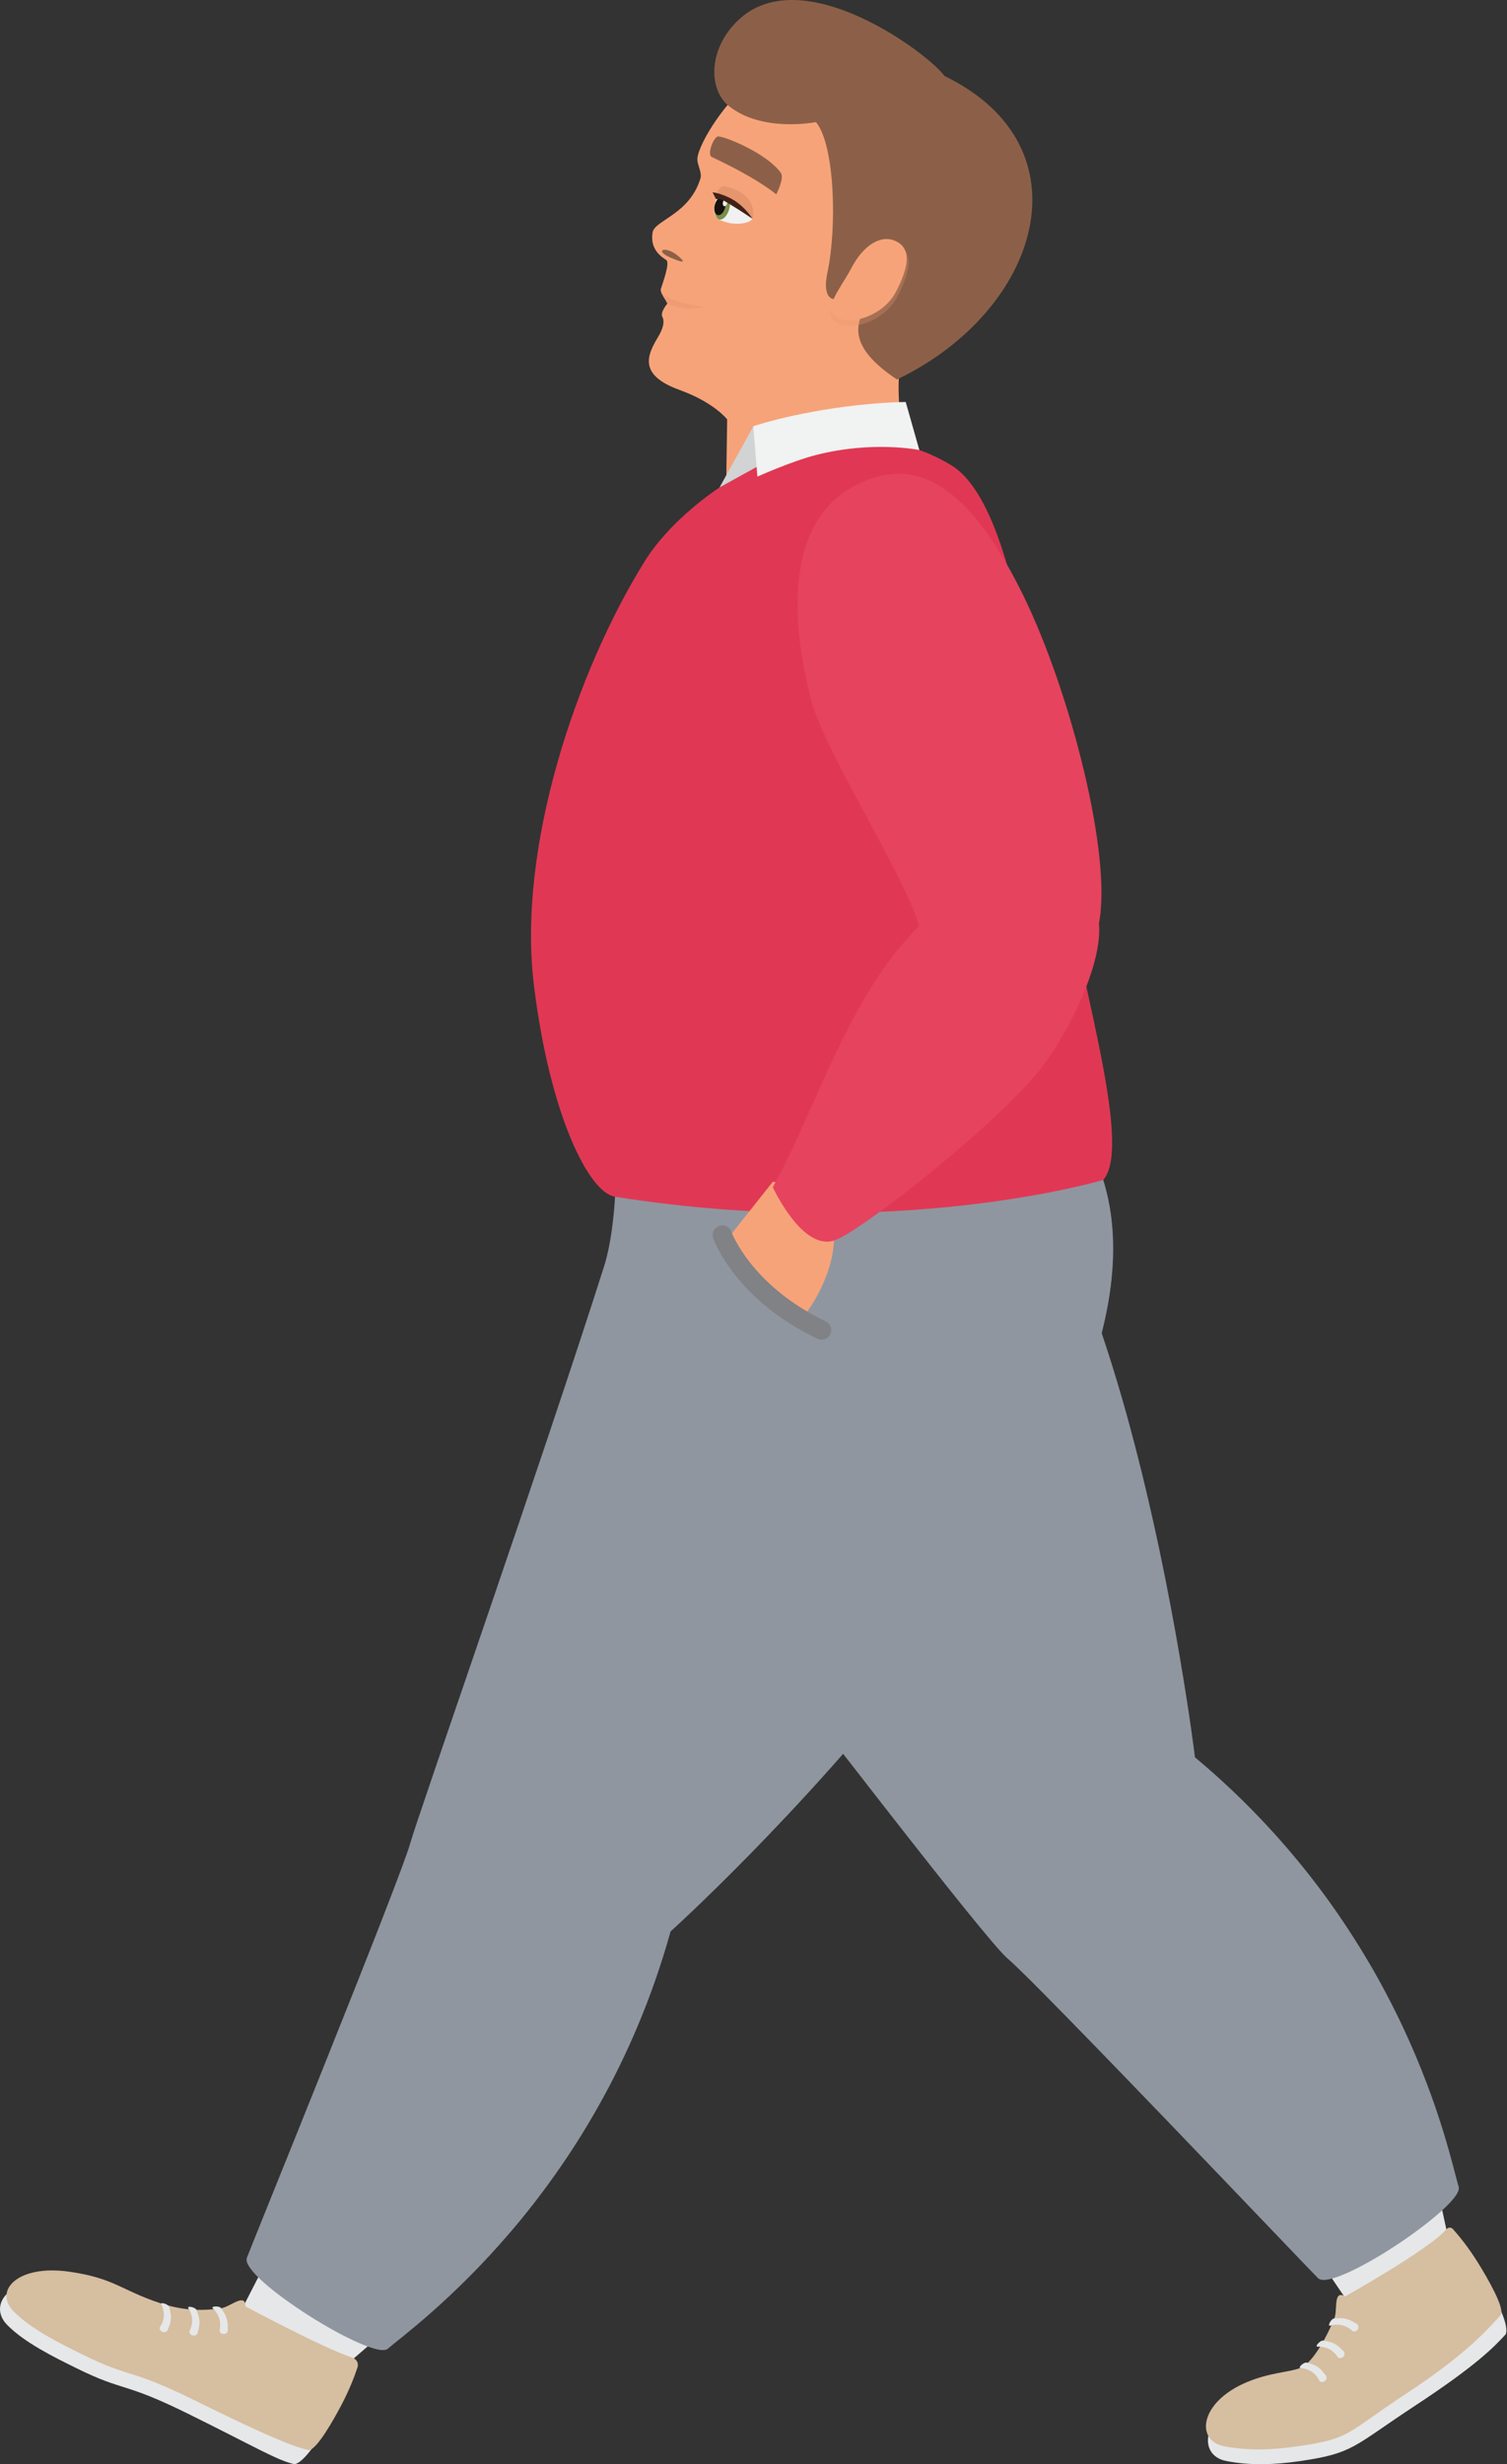 <svg width="82" height="134" viewBox="0 0 82 134" fill="none" xmlns="http://www.w3.org/2000/svg">
<rect x="0" y="0" width="82" height="134" fill="#333333" stroke="none"/>
<path d="M78.801 121.692L77.957 117.803L71.861 122.985C71.861 122.985 73.437 125.335 73.756 125.761C74.075 126.188 78.801 121.692 78.801 121.692Z" fill="#E6E7E8"/>
<path d="M40.634 4.704C39.662 5.328 38.074 7.635 37.95 8.585C37.906 8.921 38.212 9.369 38.116 9.691C37.525 11.666 35.618 11.973 35.509 12.64C35.39 13.372 35.741 13.824 36.25 14.136C36.481 14.277 36.035 15.454 35.96 15.71C35.897 15.93 36.278 16.358 36.31 16.512C36.31 16.512 35.906 16.979 36.044 17.24C36.217 17.569 35.96 18.07 35.827 18.291C35.239 19.265 34.677 20.373 36.97 21.202C38.869 21.889 39.566 22.805 39.566 22.805L39.44 31.648C41.485 32.735 49.913 27.784 49.621 26.73C49.061 24.71 48.708 20.731 49 19.992C50.058 17.313 54.69 11.566 54.267 9.017C53.77 6.014 51.109 3.508 48.837 2.884C45.827 2.06 43.706 2.736 40.633 4.702L40.634 4.704Z" fill="#F7A379"/>
<path d="M36.978 13.985C36.227 13.305 35.546 13.605 36.469 14.001C36.995 14.226 37.4 14.374 36.978 13.985Z" fill="#8C6048"/>
<path d="M51.387 4.127C50.558 2.948 43.671 -2.219 40.175 1.091C38.497 2.68 38.568 4.877 39.642 5.749C41.468 7.232 44.399 6.637 44.399 6.637C45.424 7.864 45.556 12.349 45.021 14.842C44.57 16.939 46.175 16.605 46.917 14.666C47.356 13.517 47.827 12.92 48.25 13.92C49.099 15.928 43.975 17.416 48.806 20.634C56.62 16.886 59.337 7.983 51.389 4.129L51.387 4.127Z" fill="#8C6048"/>
<g style="mix-blend-mode:multiply" opacity="0.3">
<path d="M45.83 7.105C46.732 8.412 47.191 11.246 47.469 13.61C47.282 13.823 47.097 14.192 46.915 14.665C46.173 16.604 44.57 16.938 45.019 14.841C45.554 12.346 45.422 7.861 44.397 6.636C44.397 6.636 41.467 7.231 39.641 5.748C39.108 5.314 38.821 4.551 38.876 3.698C39.285 4.714 40.213 5.765 42.299 6.057C46.659 6.667 51.388 4.126 51.388 4.126C49.71 6.644 45.831 7.103 45.831 7.103L45.83 7.105Z" fill="#8C6048"/>
<path d="M47.708 15.823C47.772 16.436 47.825 16.919 47.878 17.174C48.138 18.432 52.408 18.25 55.676 13.584C54.681 16.352 52.234 18.989 48.805 20.634C45.57 18.48 46.797 17.101 47.708 15.822V15.823Z" fill="#8C6048"/>
</g>
<path d="M40.325 11.101C40.748 11.319 40.951 11.902 40.951 11.902C40.951 11.902 40.716 12.251 39.791 12.148C38.828 11.943 38.709 11.717 38.964 10.83C39.062 10.272 39.53 10.69 40.325 11.101Z" fill="#F2F0F0"/>
<path d="M38.894 11.151C38.997 10.78 39.239 10.513 39.459 10.566C39.678 10.621 39.779 10.968 39.686 11.344C39.592 11.723 39.337 11.993 39.121 11.93C38.989 11.891 38.781 11.559 38.894 11.15V11.151Z" fill="#789049"/>
<path d="M38.896 11.147C38.963 10.879 39.14 10.694 39.296 10.733C39.451 10.77 39.523 11.019 39.456 11.285C39.391 11.551 39.21 11.736 39.056 11.697C38.902 11.659 38.829 11.413 38.896 11.147Z" fill="#18100E"/>
<path d="M39.341 10.985C39.368 10.874 39.442 10.798 39.506 10.815C39.57 10.831 39.599 10.932 39.573 11.042C39.547 11.151 39.472 11.229 39.407 11.213C39.343 11.199 39.313 11.097 39.34 10.985H39.341Z" fill="#EFECEC"/>
<path d="M39.476 10.127C39.058 10.022 38.926 10.765 38.926 10.765C38.926 10.765 39.161 10.65 39.804 10.954C40.523 11.293 40.951 11.903 40.951 11.903C40.951 11.903 41.374 10.605 39.476 10.127Z" fill="#E6966E"/>
<path d="M39.672 10.744C39.117 10.481 38.773 10.458 38.773 10.458L38.962 10.833C39.159 10.797 39.276 10.838 39.644 11.062C40.41 11.527 40.951 11.904 40.951 11.904C40.951 11.904 40.487 11.129 39.672 10.744Z" fill="#412118"/>
<path d="M42.484 9.391C41.645 8.263 39.276 7.354 39.047 7.423C38.817 7.493 38.456 8.408 38.733 8.538C41.335 9.763 42.237 10.571 42.237 10.571C42.237 10.571 42.702 9.687 42.484 9.393V9.391Z" fill="#8C6048"/>
<g style="mix-blend-mode:multiply" opacity="0.5">
<path d="M36.297 16.141C36.275 16.13 35.977 15.886 35.977 15.886C36.045 16.094 36.272 16.371 36.311 16.511C37.121 16.827 37.638 16.86 38.258 16.678C38.38 16.656 37.288 16.633 36.297 16.139V16.141Z" fill="#E6966E"/>
</g>
<g style="mix-blend-mode:multiply" opacity="0.3">
<path d="M48.811 16.159C48.155 17.401 46.408 18.053 45.525 17.575C44.641 17.097 45.677 16.002 46.334 14.758C46.99 13.517 48.004 12.83 48.887 13.308C49.771 13.786 49.468 14.916 48.811 16.159Z" fill="#E6966E"/>
</g>
<path d="M48.735 15.896C48.102 17.095 46.416 17.723 45.563 17.262C44.711 16.802 45.711 15.744 46.344 14.545C46.977 13.347 47.956 12.686 48.808 13.146C49.66 13.607 49.368 14.698 48.733 15.898L48.735 15.896Z" fill="#F7A379"/>
<path d="M54.837 106.51C53.608 105.483 43.596 92.383 36.994 83.938C33.326 79.247 33.326 67.408 33.326 67.408L49.8 58.691C60.719 60.122 65.021 95.559 65.021 95.559C76.561 105.197 78.857 117.231 79.37 118.92C79.68 119.936 72.539 124.71 71.716 123.881C70.894 123.051 56.445 107.855 54.835 106.509L54.837 106.51Z" fill="#8F96A0"/>
<g style="mix-blend-mode:multiply" opacity="0.2">
<path d="M40.046 67.156C40.046 67.156 56.917 73.169 56.917 79.125C56.917 92.535 60.328 105.232 61.555 106.259C62.848 107.34 72.424 117.356 76.567 121.684C74.573 123.075 72.173 124.339 71.716 123.88C70.893 123.05 56.444 107.854 54.834 106.508C53.606 105.481 43.594 92.381 36.992 83.935C33.324 79.245 33.324 67.405 33.324 67.405L40.045 67.156H40.046Z" fill="#8F96A0"/>
</g>
<path d="M19.134 128.348L22.144 125.745L14.614 122.752C14.614 122.752 13.306 125.261 13.084 125.745C12.861 126.229 19.134 128.348 19.134 128.348Z" fill="#E6E7E8"/>
<path d="M17.871 129.033C17.871 129.033 18.112 131.109 17.689 131.977C17.264 132.846 16.449 133.968 16.017 133.997C15.111 133.806 13.842 133.037 10.239 131.258C6.633 129.48 6.814 130.09 4.142 128.77C2.897 128.155 1.32 127.377 0.385 126.42C-0.728 125.279 0.661 123.61 3.397 124.262C6.131 124.911 6.263 125.286 8.347 125.97C10.434 126.654 15.415 129 15.415 129L17.872 129.033H17.871Z" fill="#E6E7E8"/>
<path d="M19.18 128.21C19.401 128.283 19.527 128.509 19.454 128.73C19.311 129.167 19.035 129.911 18.578 130.777C18.127 131.631 17.237 133.204 16.805 133.235C15.9 133.042 14.198 132.306 10.595 130.528C6.989 128.749 7.17 129.357 4.498 128.039C3.253 127.424 1.676 126.648 0.741 125.689C-0.372 124.547 0.982 123.136 3.754 123.529C6.224 123.879 6.621 124.553 8.705 125.238C10.078 125.688 11.148 125.65 12.027 125.52C12.543 125.443 13.346 124.65 13.363 125.42C13.363 125.42 17.576 127.683 19.18 128.209V128.21Z" fill="#D6BEA0"/>
<path d="M8.903 126.822C8.774 126.808 8.676 126.696 8.684 126.571C8.961 126.17 8.989 125.74 8.766 125.286C8.776 125.161 9.213 125.337 9.205 125.463C9.34 125.908 9.343 126.205 9.152 126.618C9.141 126.742 9.032 126.834 8.902 126.822H8.903Z" fill="#E6E7E8"/>
<path d="M10.549 127.007C10.418 127.009 10.309 126.909 10.301 126.782C10.528 126.349 10.507 125.92 10.234 125.492C10.228 125.366 10.681 125.492 10.689 125.619C10.875 126.046 10.909 126.343 10.77 126.772C10.777 126.9 10.676 127.006 10.549 127.006V127.007Z" fill="#E6E7E8"/>
<path d="M12.234 126.915C12.11 126.946 11.979 126.871 11.94 126.752C12.054 126.274 11.926 125.857 11.561 125.505C11.522 125.382 11.99 125.399 12.027 125.522C12.312 125.897 12.418 126.18 12.391 126.635C12.427 126.758 12.359 126.884 12.234 126.916V126.915Z" fill="#E6E7E8"/>
<path d="M78.593 122.819C78.593 122.819 80.503 123.664 81.037 124.47C81.57 125.277 82.121 126.548 81.928 126.937C81.302 127.62 80.343 128.622 76.982 130.828C73.621 133.033 73.677 133.403 70.728 133.831C69.354 134.03 68.029 134.082 66.715 133.823C65.152 133.514 65.351 131.35 67.973 130.337C70.594 129.323 71.115 129.355 72.317 128.47C74.084 127.166 76.975 124.282 76.975 124.282L78.591 122.821L78.593 122.819Z" fill="#E6E7E8"/>
<path d="M78.695 121.229C78.789 121.115 78.951 121.098 79.051 121.207C79.341 121.528 79.889 122.18 80.454 123.095C80.961 123.916 81.864 125.482 81.671 125.871C81.046 126.554 79.894 127.945 76.533 130.15C73.171 132.356 73.556 132.598 70.607 133.026C69.233 133.226 67.908 133.277 66.596 133.02C65.032 132.71 65.272 130.611 67.854 129.533C69.104 129.01 70.143 129.002 70.745 128.77C71.462 128.495 72.269 126.903 72.604 126.078C72.8 125.594 72.523 124.498 73.195 124.875C73.195 124.875 77.811 122.289 78.695 121.23V121.229Z" fill="#D6BEA0"/>
<path d="M72.136 129.43C72.058 129.535 71.912 129.561 71.808 129.493C71.602 129.049 71.246 128.808 70.742 128.769C70.64 128.698 71.013 128.41 71.119 128.48C71.57 128.589 71.828 128.736 72.086 129.11C72.189 129.181 72.212 129.323 72.134 129.429L72.136 129.43Z" fill="#E6E7E8"/>
<path d="M73.13 128.107C73.066 128.221 72.923 128.264 72.81 128.205C72.552 127.789 72.17 127.59 71.665 127.609C71.553 127.551 71.892 127.225 72.006 127.282C72.468 127.338 72.74 127.458 73.04 127.797C73.153 127.856 73.192 127.996 73.129 128.107H73.13Z" fill="#E6E7E8"/>
<path d="M73.905 126.606C73.87 126.729 73.737 126.804 73.616 126.776C73.261 126.437 72.838 126.334 72.35 126.471C72.226 126.443 72.478 126.048 72.602 126.077C73.07 126.023 73.366 126.074 73.744 126.328C73.868 126.36 73.941 126.483 73.905 126.606Z" fill="#E6E7E8"/>
<path d="M22.324 100.238C22.755 98.696 29.614 79.108 32.863 68.892C33.871 65.723 33.454 59.951 33.454 59.951L60.03 64.162C64.791 79.505 36.487 105.028 36.487 105.028C32.449 119.516 22.428 126.557 21.101 127.719C20.302 128.419 13.018 123.869 13.435 122.777C13.852 121.684 21.759 102.26 22.324 100.238Z" fill="#8F96A0"/>
<g style="mix-blend-mode:multiply" opacity="0.2">
<path d="M20.32 127.692H21.132C21.124 127.7 21.107 127.713 21.099 127.719C20.978 127.826 20.692 127.798 20.32 127.692Z" fill="#8F96A0"/>
<path d="M15.529 117.57C14.407 120.35 13.564 122.439 13.435 122.777C13.277 123.192 14.236 124.11 15.529 125.049V121.438H21.779V127.165C22.375 126.686 23.251 125.965 24.313 124.979V121.438H27.718C28.377 120.671 29.049 119.817 29.723 118.903H24.313V112.649H30.564V117.717C31.437 116.444 32.291 115.042 33.098 113.511V112.649H33.552C33.958 111.836 34.351 110.996 34.721 110.114H33.098V103.859H37.736C38.7 102.94 40.159 101.513 41.882 99.714V95.07H48.133V98.263C49.844 100.453 51.377 102.398 52.56 103.859H56.918V108.537C58.011 109.642 59.419 111.088 60.929 112.649H65.702V117.607C67.074 119.037 68.348 120.368 69.373 121.438H74.487V122.996C76.772 121.717 79.568 119.565 79.372 118.92C79.372 118.916 79.369 118.908 79.367 118.903H77.02V112.649H77.384C76.681 110.883 75.742 108.861 74.487 106.721V110.114H68.236V103.859H72.648C72.06 103.019 71.421 102.172 70.728 101.324H68.236V98.537C67.449 97.731 66.604 96.931 65.702 96.145V101.323H59.451V95.068H64.959C64.892 94.566 64.77 93.69 64.592 92.533H59.451V86.279H63.494C63.333 85.463 63.159 84.614 62.971 83.744H59.451V77.49H61.458C61.227 76.643 60.983 75.796 60.73 74.954H59.451V68.7H60.531C60.577 67.836 60.56 66.988 60.458 66.165H59.451V64.069L56.918 63.667V66.163H50.667V59.909H52.641C51.748 59.254 50.804 58.82 49.8 58.688L47.492 59.909H48.133V66.163H41.882V61.285L39.349 60.883V66.163H33.379C33.277 67.147 33.113 68.099 32.863 68.89C32.084 71.343 31.094 74.337 30.038 77.49H30.566V83.744H27.926C27.635 84.598 27.348 85.445 27.063 86.279H30.566V92.533H24.924C23.52 96.639 22.484 99.668 22.325 100.237C22.198 100.693 21.694 102.04 20.989 103.858H21.781V110.112H18.523C18.187 110.954 17.846 111.805 17.509 112.647H21.781V118.902H15.53V117.568L15.529 117.57ZM68.236 112.649H74.487V118.903H68.236V112.649ZM59.451 103.859H65.702V110.114H59.451V103.859ZM50.667 95.07H56.918V101.324H50.667V95.07ZM50.667 86.281H56.918V92.535H50.667V86.281ZM50.667 77.491H56.918V83.746H50.667V77.491ZM50.667 68.702H56.918V74.956H50.667V68.702ZM41.882 86.281H48.133V92.535H41.882V86.281ZM41.882 77.491H48.133V83.746H41.882V77.491ZM41.882 68.702H48.133V74.956H41.882V68.702ZM33.098 95.07H39.349V101.324H33.098V95.07ZM33.098 86.281H39.349V92.535H33.098V86.281ZM33.098 77.491H39.349V83.746H33.098V77.491ZM33.098 68.702H39.349V74.956H33.098V68.702ZM24.313 103.859H30.564V110.114H24.313V103.859ZM24.313 95.07H30.564V101.324H24.313V95.07Z" fill="#8F96A0"/>
</g>
<g style="mix-blend-mode:screen" opacity="0.3">
<path d="M22.324 100.238C22.755 98.696 29.614 79.108 32.863 68.892C33.871 65.723 33.454 59.951 33.454 59.951L60.03 64.162C64.791 79.505 36.487 105.028 36.487 105.028C32.449 119.516 22.428 126.557 21.101 127.719C20.302 128.419 13.018 123.869 13.435 122.777C13.852 121.684 21.759 102.26 22.324 100.238Z" fill="#8F96A0"/>
</g>
<path d="M51.751 25.293C45.266 21.375 37.455 26.705 35.087 30.51C31.37 36.487 28.132 46.078 29.053 53.58C29.911 60.577 32.022 64.847 33.467 65.076C48.852 67.518 60.03 64.162 60.03 64.162C61.707 62.233 58.57 52.799 57.442 45.284C56.267 37.442 55.102 27.318 51.751 25.293Z" fill="#E03854"/>
<g style="mix-blend-mode:multiply" opacity="0.2">
<path d="M36.176 61.988C40.839 63.445 47.152 62.603 50.092 60.714C52.241 59.332 45.121 44.722 43.995 37.207C42.989 30.491 56.265 37.441 57.441 45.282C58.567 52.797 61.705 62.231 60.029 64.161C60.029 64.161 48.852 67.516 33.465 65.074C32.216 64.877 30.47 61.652 29.465 56.26C31.087 59.299 33.498 61.15 36.176 61.987V61.988Z" fill="#E03854"/>
</g>
<path d="M47.789 25.916C50.778 25.107 53.326 27.571 55.691 32.403C58.242 37.616 60.538 46.574 59.79 50.245C59.045 53.903 49.856 52.778 50.081 50.959C50.288 49.291 44.944 41.117 44.162 38.14C42.652 32.397 43.138 27.174 47.79 25.915L47.789 25.916Z" fill="#E6435E"/>
<g style="mix-blend-mode:multiply" opacity="0.2">
<path d="M45.154 36.444C46.734 39.085 51.343 44.144 52.452 46.427C52.452 46.427 56.917 46.396 59.828 49.96C59.814 50.053 59.807 50.157 59.788 50.246C59.043 53.905 49.854 52.779 50.08 50.96C50.286 49.292 44.942 41.119 44.16 38.142C43.653 36.212 43.378 34.345 43.404 32.664C43.796 33.865 44.37 35.132 45.155 36.444H45.154Z" fill="#E6435E"/>
</g>
<path d="M42.051 64.261L39.713 67.208C39.713 67.208 40.568 69.711 43.877 71.379C43.877 71.379 45.499 69.325 45.385 66.933C45.272 64.541 42.051 64.262 42.051 64.262V64.261Z" fill="#F7A379"/>
<path d="M59.484 49.231C60.694 51.114 58.293 55.993 56.6 58.147C54.32 61.048 46.94 66.918 45.407 67.447C43.651 68.052 42.049 64.554 42.049 64.554C43.991 61.154 45.78 55.422 48.843 51.656C52.736 46.871 57.489 46.128 59.483 49.231H59.484Z" fill="#E6435E"/>
<g style="mix-blend-mode:multiply" opacity="0.2">
<path d="M55.736 55.895C56.99 54.392 59.242 52.496 59.791 50.246C59.996 52.498 58.044 56.311 56.602 58.148C54.322 61.049 46.942 66.919 45.409 67.448C44.664 67.705 43.95 67.223 43.371 66.585C43.581 66.61 53.206 58.931 55.738 55.898L55.736 55.895Z" fill="#E6435E"/>
</g>
<path d="M40.989 23.189L39.152 26.505L41.851 25.015L40.989 23.189Z" fill="#D1D3D4"/>
<path d="M49.282 21.858L50.024 24.473C50.024 24.473 47.514 23.945 44.398 24.744C43.051 25.089 41.212 25.917 41.212 25.917L40.989 23.189C40.549 23.317 42.68 22.545 45.982 22.115C47.954 21.858 49.282 21.86 49.282 21.86V21.858Z" fill="#F1F2F2"/>
<path d="M44.705 72.849C44.901 72.849 45.087 72.738 45.178 72.55C45.302 72.289 45.19 71.976 44.93 71.853C40.891 69.933 39.807 67.012 39.796 66.982C39.7 66.711 39.398 66.567 39.129 66.665C38.857 66.761 38.714 67.058 38.809 67.331C38.857 67.466 40.023 70.68 44.481 72.799C44.552 72.833 44.63 72.85 44.705 72.85V72.849Z" fill="#808285"/>
</svg>
